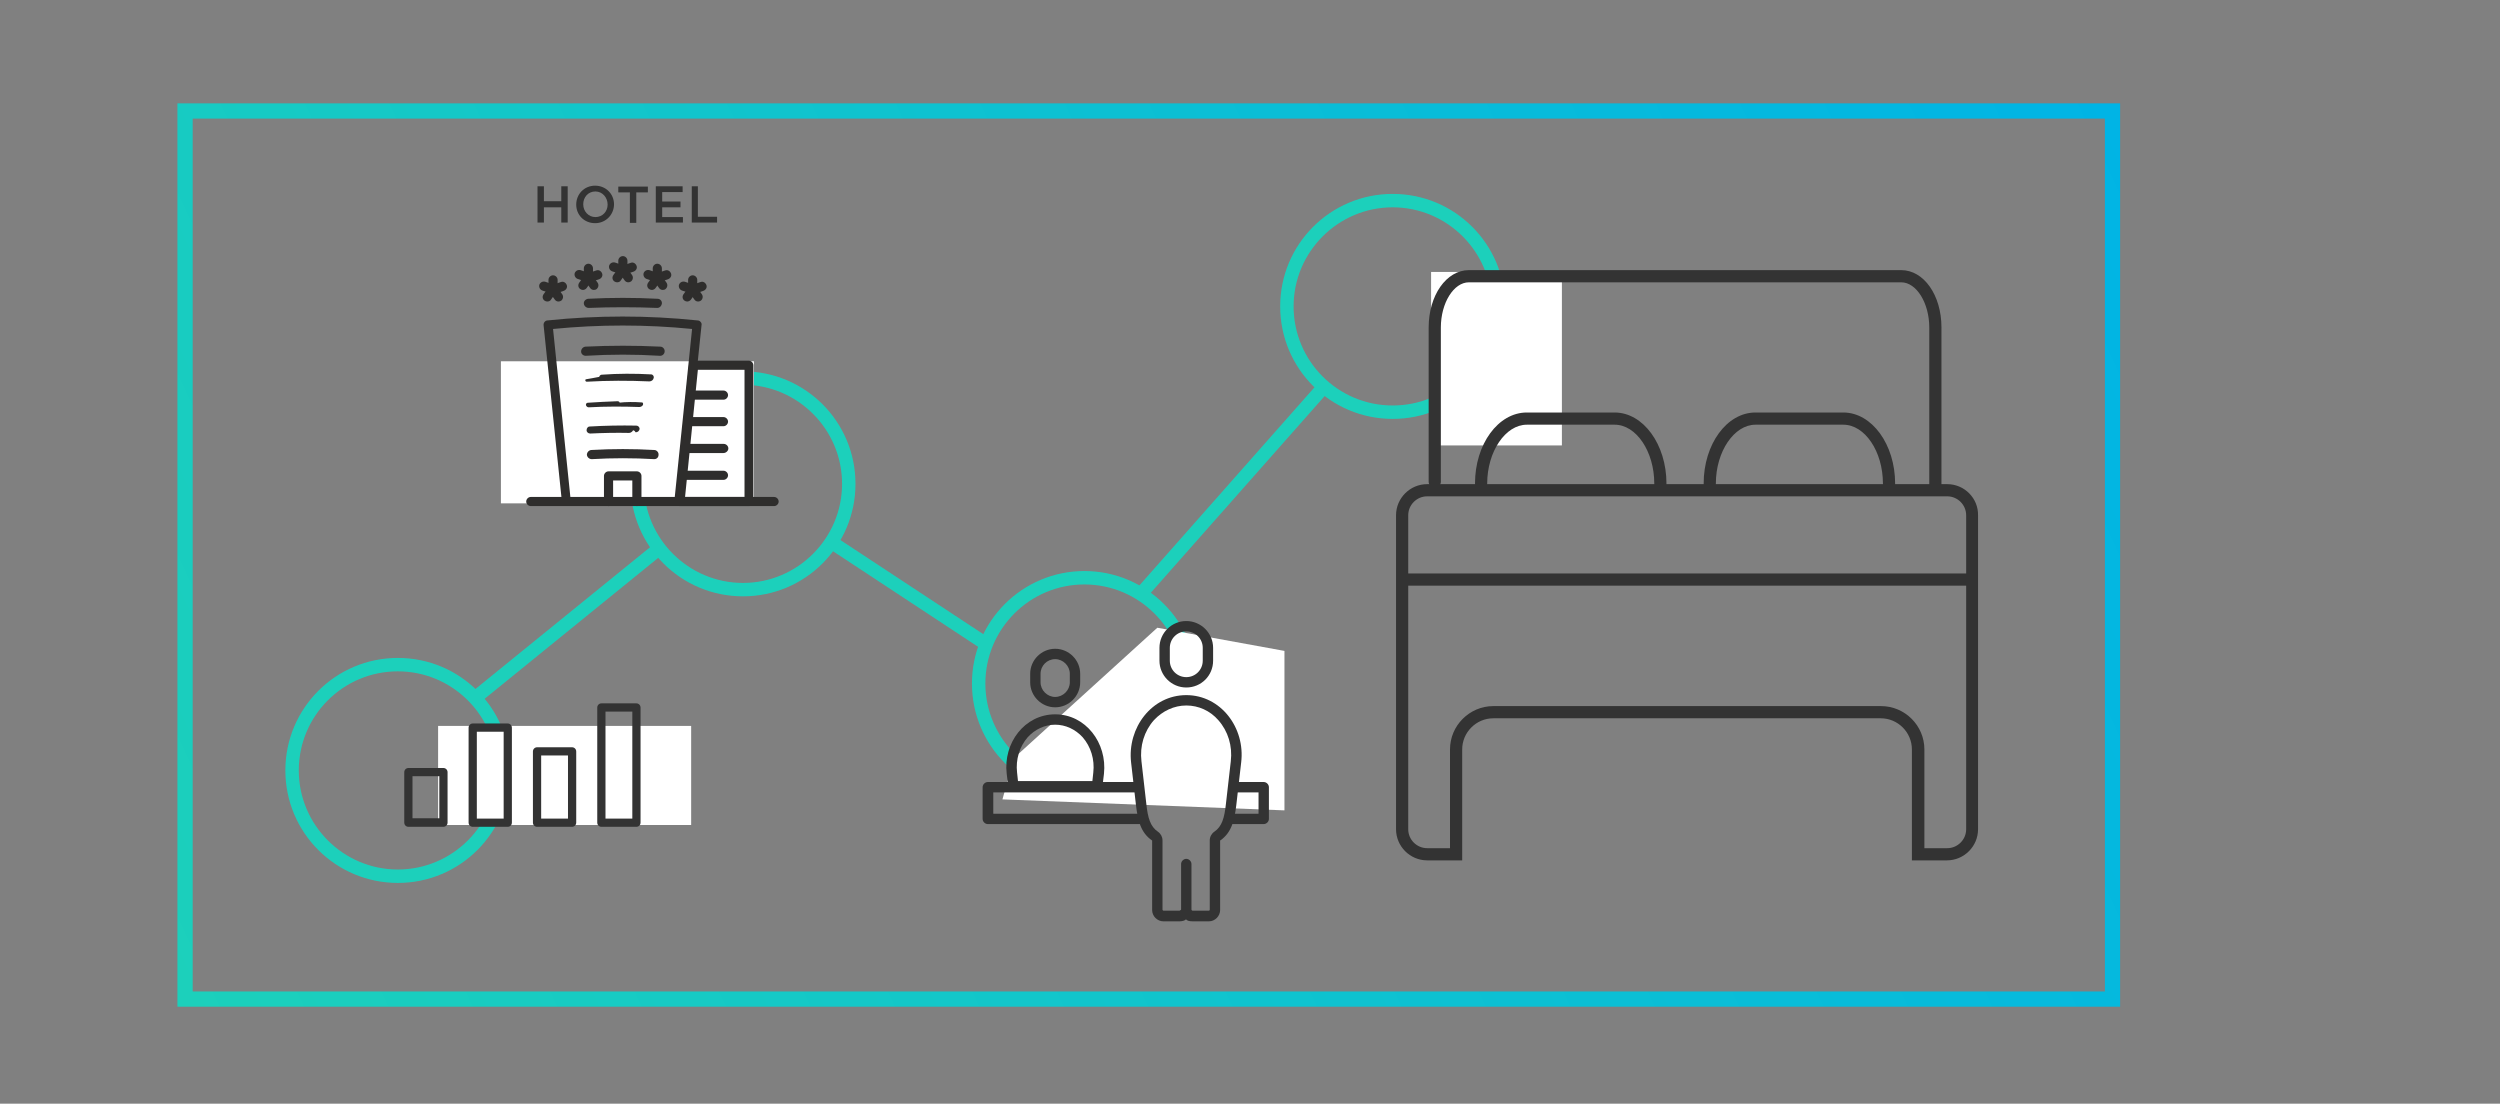 <?xml version="1.0" encoding="utf-8"?>
<!-- Generator: Adobe Illustrator 26.2.1, SVG Export Plug-In . SVG Version: 6.00 Build 0)  -->
<svg version="1.1" xmlns="http://www.w3.org/2000/svg" xmlns:xlink="http://www.w3.org/1999/xlink" x="0px" y="0px"
	 viewBox="0 0 820 362" style="enable-background:new 0 0 820 362;" xml:space="preserve">
<rect x="0" y="0" width="820" height="362" fill="#808080" stroke="none"/>
<style type="text/css">
	.st0{fill:url(#SVGID_1_);}
	.st1{fill:#1CD0BB;}
	.st2{fill:#333333;}
	.st3{fill:#FFFFFF;}
	.st4{fill:#2E2D2C;}
</style>
<g id="MAIN_GRAPHICS">
</g>
<g id="Layer_2_copy">
	<linearGradient id="SVGID_1_" gradientUnits="userSpaceOnUse" x1="695.161" y1="33.535" x2="58.319" y2="330.499">
		<stop  offset="0" style="stop-color:#00B4E5"/>
		<stop  offset="1" style="stop-color:#1CD0BB"/>
	</linearGradient>
	<path class="st0" d="M695.3,330.2H58.2V33.9h637.2V330.2z M63.2,325.2h627.2V38.9H63.2V325.2z"/>
</g>
<g id="Layer_3">
	<g>
		<g>
			
				<rect x="146.4" y="202.4" transform="matrix(0.776 -0.63 0.63 0.776 -87.355 162.924)" class="st1" width="79.2" height="4.4"/>
			
				<rect x="297" y="164.7" transform="matrix(0.55 -0.835 0.835 0.55 -28.556 337.622)" class="st1" width="4.4" height="61.2"/>
			
				<rect x="359.3" y="158.2" transform="matrix(0.662 -0.749 0.749 0.662 16.527 357.362)" class="st1" width="91" height="4.4"/>
			<path class="st1" d="M130.5,220.2c17.9,0,32.5,14.6,32.5,32.5s-14.6,32.5-32.5,32.5s-32.5-14.6-32.5-32.5
				S112.5,220.2,130.5,220.2 M130.5,215.8c-20.4,0-36.9,16.5-36.9,36.9s16.5,36.9,36.9,36.9s36.9-16.5,36.9-36.9
				S150.9,215.8,130.5,215.8L130.5,215.8z"/>
			<path class="st1" d="M355.7,191.7c17.9,0,32.5,14.6,32.5,32.5s-14.6,32.5-32.5,32.5s-32.5-14.6-32.5-32.5
				S337.7,191.7,355.7,191.7 M355.7,187.3c-20.4,0-36.9,16.5-36.9,36.9s16.5,36.9,36.9,36.9s36.9-16.5,36.9-36.9
				S376,187.3,355.7,187.3L355.7,187.3z"/>
			<path class="st1" d="M456.8,68c17.9,0,32.5,14.6,32.5,32.5S474.8,133,456.8,133s-32.5-14.6-32.5-32.5S438.9,68,456.8,68
				 M456.8,63.6c-20.4,0-36.9,16.5-36.9,36.9s16.5,36.9,36.9,36.9s36.9-16.5,36.9-36.9S477.2,63.6,456.8,63.6L456.8,63.6z"/>
		</g>
		<path class="st1" d="M243.7,126.2c17.9,0,32.5,14.6,32.5,32.5s-14.6,32.5-32.5,32.5c-17.9,0-32.5-14.6-32.5-32.5
			S225.8,126.2,243.7,126.2 M243.7,121.8c-20.4,0-36.9,16.5-36.9,36.9s16.5,36.9,36.9,36.9s36.9-16.5,36.9-36.9
			S264.1,121.8,243.7,121.8L243.7,121.8z"/>
	</g>
	<g>
		<g>
			<path class="st2" d="M176.3,61.1h2.1v4.9h5.7v-4.9h2.1V73h-2.1v-5h-5.7v5h-2.1V61.1z"/>
			<path class="st2" d="M189,67.1L189,67.1c0-3.4,2.6-6.2,6.2-6.2s6.2,2.8,6.2,6.1v0c0,3.3-2.6,6.2-6.2,6.2
				C191.6,73.2,189,70.5,189,67.1z M199.3,67.1L199.3,67.1c0-2.3-1.7-4.3-4-4.3c-2.4,0-4,1.9-4,4.2v0c0,2.3,1.7,4.2,4,4.2
				S199.3,69.4,199.3,67.1z"/>
			<path class="st2" d="M206.6,63.1h-3.8v-1.9h9.7v1.9h-3.8v10h-2.1V63.1z"/>
			<path class="st2" d="M215.1,61.1h8.8V63h-6.7v3.1h6V68h-6v3.2h6.8V73h-8.9V61.1z"/>
			<path class="st2" d="M226.8,61.1h2.1v10h6.3V73h-8.3V61.1z"/>
		</g>
	</g>
	<rect x="164.3" y="118.5" class="st3" width="83" height="46.6"/>
	<rect x="143.7" y="238.1" class="st3" width="83" height="32.5"/>
	<polygon class="st3" points="421.3,265.8 328.8,262.2 332.6,248.6 379.6,205.9 421.3,213.5 	"/>
	<g>
		<g>
			<path class="st4" d="M245.7,166h-22.7c-0.4,0-0.8-0.2-1.1-0.5s-0.4-0.7-0.4-1.2l4.5-44.7c0.1-0.8,0.7-1.3,1.5-1.3h18.1
				c0.8,0,1.5,0.7,1.5,1.5v44.7C247.2,165.3,246.5,166,245.7,166z M224.7,163h19.5v-41.7h-15.3L224.7,163z"/>
			<g>
				<path class="st4" d="M237.3,131.1h-9.6c-0.8,0-1.5-0.7-1.5-1.5s0.7-1.5,1.5-1.5h9.6c0.8,0,1.5,0.7,1.5,1.5
					S238.1,131.1,237.3,131.1z"/>
				<path class="st4" d="M237.3,139.8h-10.5c-0.8,0-1.5-0.7-1.5-1.5s0.7-1.5,1.5-1.5h10.5c0.8,0,1.5,0.7,1.5,1.5
					S238.1,139.8,237.3,139.8z"/>
				<path class="st4" d="M237.3,148.6H226c-0.8,0-1.5-0.7-1.5-1.5s0.7-1.5,1.5-1.5h11.4c0.8,0,1.5,0.7,1.5,1.5
					S238.1,148.6,237.3,148.6z"/>
				<path class="st4" d="M237.3,157.4h-12.2c-0.8,0-1.5-0.7-1.5-1.5s0.7-1.5,1.5-1.5h12.2c0.8,0,1.5,0.7,1.5,1.5
					S238.1,157.4,237.3,157.4z"/>
			</g>
		</g>
		<path class="st4" d="M222.7,165.8c-0.1,0-0.1,0-0.2,0c-0.8-0.1-1.4-0.8-1.3-1.6l5.8-56.3c-15.1-1.5-30.4-1.5-45.6,0l5.8,56.3
			c0.1,0.8-0.5,1.6-1.3,1.6c-0.8,0.1-1.6-0.5-1.6-1.3l-6-57.8c-0.1-0.8,0.5-1.6,1.3-1.6c16.3-1.7,32.9-1.7,49.2,0
			c0.4,0,0.8,0.2,1,0.5c0.3,0.3,0.4,0.7,0.3,1.1l-6,57.8C224.1,165.2,223.5,165.8,222.7,165.8z"/>
		<path class="st4" d="M215.6,101C215.6,101,215.5,101,215.6,101c-7.5-0.3-15.1-0.3-22.5,0c-0.8,0-1.5-0.6-1.6-1.4s0.6-1.5,1.4-1.6
			c7.5-0.4,15.2-0.4,22.8,0c0.8,0,1.5,0.7,1.4,1.6C217,100.3,216.4,101,215.6,101z"/>
		<g>
			<g>
				<path class="st4" d="M192.1,116.7c-0.8,0-1.5-0.6-1.5-1.4c0-0.8,0.6-1.5,1.4-1.6c8.2-0.4,16.4-0.4,24.6,0c0.8,0,1.5,0.8,1.4,1.6
					c0,0.8-0.8,1.5-1.6,1.4C208.4,116.2,200.2,116.2,192.1,116.7C192.1,116.7,192.1,116.7,192.1,116.7z"/>
				<path class="st4" d="M196.5,124.1c-0.1-0.6,0.3-1.2,0.9-1.2c5.4-0.4,10.8-0.4,16.2-0.1c0.5,0,1,0.6,0.8,1.2
					c-0.1,0.6-0.7,1.1-1.4,1.1c-6.8-0.3-13.7-0.3-20.5,0.1c-0.3,0-0.5-0.2-0.5-0.4c-0.1-0.2,0.1-0.4,0.2-0.4
					c1.3-0.2,2.8-0.5,4.4-0.8c0.2,0,0.3,0.1,0.3,0.3C196.9,124,196.8,124.1,196.5,124.1C196.6,124.1,196.6,124.1,196.5,124.1z"/>
				<path class="st4" d="M202.5,132.9c-0.2-0.4,0-0.8,0.3-0.8c2.6-0.3,5.2-0.3,7.8-0.1c0.3,0,0.4,0.4,0.3,0.8
					c-0.2,0.4-0.7,0.7-1.2,0.7c-5.5-0.2-11.1-0.2-16.6,0.1c-0.4,0-0.8-0.3-0.9-0.7c-0.1-0.4,0.2-0.8,0.6-0.8
					c3.2-0.2,6.5-0.4,9.8-0.5c0.4,0,0.7,0.3,0.7,0.7C203.3,132.7,203,133,202.5,132.9C202.6,132.9,202.5,132.9,202.5,132.9z"/>
				<path class="st4" d="M208.5,141.8c-0.2-0.2-0.3-0.4-0.3-0.4c-0.2-0.2-0.4-0.3-0.6-0.2c0,0-0.1,0.2-0.3,0.4
					c-0.2,0.2-0.6,0.4-1,0.4c-4.2-0.1-8.5,0-12.7,0.2c-0.6,0-1.2-0.4-1.2-1.1c0-0.6,0.4-1.2,1-1.2c5-0.3,10.2-0.4,15.3-0.3
					c0.6,0,1.1,0.5,1.1,1.1C209.7,141.3,209.2,141.8,208.5,141.8C208.5,141.8,208.5,141.8,208.5,141.8z"/>
				<path class="st4" d="M214.6,150.6C214.5,150.6,214.5,150.6,214.6,150.6c-6.9-0.4-13.7-0.4-20.5,0c-0.8,0-1.5-0.6-1.6-1.4
					c0-0.8,0.6-1.5,1.4-1.6c6.9-0.4,13.9-0.4,20.7,0c0.8,0,1.5,0.8,1.4,1.6C216,150,215.4,150.6,214.6,150.6z"/>
			</g>
		</g>
		<path class="st4" d="M253.9,166h-79.8c-0.8,0-1.5-0.7-1.5-1.5s0.7-1.5,1.5-1.5h79.8c0.8,0,1.5,0.7,1.5,1.5S254.7,166,253.9,166z"
			/>
		<g>
			<path class="st4" d="M193,92.6c-0.8,0-1.5-0.7-1.5-1.5V88c0-0.8,0.7-1.5,1.5-1.5s1.5,0.7,1.5,1.5v3.1
				C194.5,91.9,193.8,92.6,193,92.6z"/>
			<path class="st4" d="M193,92.6c-0.2,0-0.3,0-0.5-0.1l-3-1c-0.8-0.3-1.2-1.1-1-1.9c0.3-0.8,1.1-1.2,1.9-1l3,1
				c0.8,0.3,1.2,1.1,1,1.9C194.2,92.2,193.6,92.6,193,92.6z"/>
			<path class="st4" d="M191.2,95.1c-0.3,0-0.6-0.1-0.9-0.3c-0.7-0.5-0.8-1.4-0.3-2.1l1.8-2.5c0.5-0.7,1.4-0.8,2.1-0.3
				c0.7,0.5,0.8,1.4,0.3,2.1l-1.8,2.5C192.1,94.9,191.6,95.1,191.2,95.1z"/>
			<path class="st4" d="M194.8,95.1c-0.5,0-0.9-0.2-1.2-0.6l-1.8-2.5c-0.5-0.7-0.3-1.6,0.3-2.1c0.7-0.5,1.6-0.3,2.1,0.3l1.8,2.5
				c0.5,0.7,0.3,1.6-0.3,2.1C195.5,95,195.1,95.1,194.8,95.1z"/>
			<path class="st4" d="M193,92.6c-0.6,0-1.2-0.4-1.4-1c-0.3-0.8,0.2-1.6,1-1.9l3-1c0.8-0.3,1.6,0.2,1.9,1c0.3,0.8-0.2,1.6-1,1.9
				l-3,1C193.3,92.6,193.2,92.6,193,92.6z"/>
		</g>
		<g>
			<path class="st4" d="M204.3,90.1c-0.8,0-1.5-0.7-1.5-1.5v-3.1c0-0.8,0.7-1.5,1.5-1.5s1.5,0.7,1.5,1.5v3.1
				C205.8,89.4,205.1,90.1,204.3,90.1z"/>
			<path class="st4" d="M204.3,90.1c-0.2,0-0.3,0-0.5-0.1l-3-1c-0.8-0.3-1.2-1.1-1-1.9c0.3-0.8,1.1-1.2,1.9-1l3,1
				c0.8,0.3,1.2,1.1,1,1.9C205.5,89.7,204.9,90.1,204.3,90.1z"/>
			<path class="st4" d="M202.4,92.6c-0.3,0-0.6-0.1-0.9-0.3c-0.7-0.5-0.8-1.4-0.3-2.1l1.8-2.5c0.5-0.7,1.4-0.8,2.1-0.3
				c0.7,0.5,0.8,1.4,0.3,2.1l-1.8,2.5C203.4,92.4,202.9,92.6,202.4,92.6z"/>
			<path class="st4" d="M206.1,92.6c-0.5,0-0.9-0.2-1.2-0.6l-1.8-2.5c-0.5-0.7-0.3-1.6,0.3-2.1c0.7-0.5,1.6-0.3,2.1,0.3l1.8,2.5
				c0.5,0.7,0.3,1.6-0.3,2.1C206.7,92.5,206.4,92.6,206.1,92.6z"/>
			<path class="st4" d="M204.3,90.1c-0.6,0-1.2-0.4-1.4-1c-0.3-0.8,0.2-1.6,1-1.9l3-1c0.8-0.3,1.6,0.2,1.9,1s-0.2,1.6-1,1.9l-3,1
				C204.6,90.1,204.4,90.1,204.3,90.1z"/>
		</g>
		<g>
			<path class="st4" d="M215.6,92.6c-0.8,0-1.5-0.7-1.5-1.5V88c0-0.8,0.7-1.5,1.5-1.5s1.5,0.7,1.5,1.5v3.1
				C217.1,91.9,216.4,92.6,215.6,92.6z"/>
			<path class="st4" d="M215.6,92.6c-0.2,0-0.3,0-0.5-0.1l-3-1c-0.8-0.3-1.2-1.1-1-1.9c0.3-0.8,1.1-1.2,1.9-1l3,1
				c0.8,0.3,1.2,1.1,1,1.9C216.8,92.2,216.2,92.6,215.6,92.6z"/>
			<path class="st4" d="M213.8,95.1c-0.3,0-0.6-0.1-0.9-0.3c-0.7-0.5-0.8-1.4-0.3-2.1l1.8-2.5c0.5-0.7,1.4-0.8,2.1-0.3
				c0.7,0.5,0.8,1.4,0.3,2.1l-1.8,2.5C214.7,94.9,214.2,95.1,213.8,95.1z"/>
			<path class="st4" d="M217.4,95.1c-0.5,0-0.9-0.2-1.2-0.6l-1.8-2.5c-0.5-0.7-0.3-1.6,0.3-2.1c0.7-0.5,1.6-0.3,2.1,0.3l1.8,2.5
				c0.5,0.7,0.3,1.6-0.3,2.1C218.1,95,217.7,95.1,217.4,95.1z"/>
			<path class="st4" d="M215.6,92.6c-0.6,0-1.2-0.4-1.4-1c-0.3-0.8,0.2-1.6,1-1.9l3-1c0.8-0.3,1.6,0.2,1.9,1c0.3,0.8-0.2,1.6-1,1.9
				l-3,1C215.9,92.6,215.8,92.6,215.6,92.6z"/>
		</g>
		<g>
			<path class="st4" d="M181.4,96.4c-0.8,0-1.5-0.7-1.5-1.5v-3.1c0-0.8,0.7-1.5,1.5-1.5s1.5,0.7,1.5,1.5v3.1
				C182.9,95.7,182.2,96.4,181.4,96.4z"/>
			<path class="st4" d="M181.4,96.4c-0.2,0-0.3,0-0.5-0.1l-3-1c-0.8-0.3-1.2-1.1-1-1.9c0.3-0.8,1.1-1.2,1.9-1l3,1
				c0.8,0.3,1.2,1.1,1,1.9C182.6,96,182,96.4,181.4,96.4z"/>
			<path class="st4" d="M179.5,98.9c-0.3,0-0.6-0.1-0.9-0.3c-0.7-0.5-0.8-1.4-0.3-2.1l1.8-2.5c0.5-0.7,1.4-0.8,2.1-0.3
				c0.7,0.5,0.8,1.4,0.3,2.1l-1.8,2.5C180.5,98.7,180,98.9,179.5,98.9z"/>
			<path class="st4" d="M183.2,98.9c-0.5,0-0.9-0.2-1.2-0.6l-1.8-2.5c-0.5-0.7-0.3-1.6,0.3-2.1c0.7-0.5,1.6-0.3,2.1,0.3l1.8,2.5
				c0.5,0.7,0.3,1.6-0.3,2.1C183.8,98.8,183.5,98.9,183.2,98.9z"/>
			<path class="st4" d="M181.4,96.4c-0.6,0-1.2-0.4-1.4-1c-0.3-0.8,0.2-1.6,1-1.9l3-1c0.8-0.3,1.6,0.2,1.9,1c0.3,0.8-0.2,1.6-1,1.9
				l-3,1C181.7,96.3,181.5,96.4,181.4,96.4z"/>
		</g>
		<g>
			<path class="st4" d="M227.2,96.4c-0.8,0-1.5-0.7-1.5-1.5v-3.1c0-0.8,0.7-1.5,1.5-1.5s1.5,0.7,1.5,1.5v3.1
				C228.7,95.7,228,96.4,227.2,96.4z"/>
			<path class="st4" d="M227.2,96.4c-0.2,0-0.3,0-0.5-0.1l-3-1c-0.8-0.3-1.2-1.1-1-1.9c0.3-0.8,1.1-1.2,1.9-1l3,1
				c0.8,0.3,1.2,1.1,1,1.9C228.4,96,227.8,96.4,227.2,96.4z"/>
			<path class="st4" d="M225.4,98.9c-0.3,0-0.6-0.1-0.9-0.3c-0.7-0.5-0.8-1.4-0.3-2.1L226,94c0.5-0.7,1.4-0.8,2.1-0.3
				c0.7,0.5,0.8,1.4,0.3,2.1l-1.8,2.5C226.3,98.7,225.8,98.9,225.4,98.9z"/>
			<path class="st4" d="M229,98.9c-0.5,0-0.9-0.2-1.2-0.6l-1.8-2.5c-0.5-0.7-0.3-1.6,0.3-2.1c0.7-0.5,1.6-0.3,2.1,0.3l1.8,2.5
				c0.5,0.7,0.3,1.6-0.3,2.1C229.6,98.8,229.3,98.9,229,98.9z"/>
			<path class="st4" d="M227.2,96.4c-0.6,0-1.2-0.4-1.4-1c-0.3-0.8,0.2-1.6,1-1.9l3-1c0.8-0.3,1.6,0.2,1.9,1c0.3,0.8-0.2,1.6-1,1.9
				l-3,1C227.5,96.3,227.3,96.4,227.2,96.4z"/>
		</g>
		<path class="st4" d="M208.9,166c-0.8,0-1.5-0.7-1.5-1.5v-6.9h-6.3v6.9c0,0.8-0.7,1.5-1.5,1.5s-1.5-0.7-1.5-1.5v-8.4
			c0-0.8,0.7-1.5,1.5-1.5h9.3c0.8,0,1.5,0.7,1.5,1.5v8.4C210.4,165.3,209.8,166,208.9,166z"/>
	</g>
	<rect x="469.4" y="89.2" class="st3" width="42.9" height="56.9"/>
	<g>
		<path class="st2" d="M144.1,254.6v13.8h-8.8v-13.8H144.1 M145.4,251.9H134c-0.8,0-1.4,0.6-1.4,1.4v16.5c0,0.8,0.6,1.4,1.4,1.4
			h11.4c0.8,0,1.4-0.6,1.4-1.4v-16.5C146.8,252.5,146.2,251.9,145.4,251.9L145.4,251.9z"/>
		<path class="st2" d="M186.3,247.8v20.7h-8.8v-20.7H186.3 M187.6,245.1h-11.4c-0.8,0-1.4,0.6-1.4,1.4v23.3c0,0.8,0.6,1.4,1.4,1.4
			h11.4c0.8,0,1.4-0.6,1.4-1.4v-23.3C189,245.7,188.4,245.1,187.6,245.1L187.6,245.1z"/>
		<path class="st2" d="M207.4,233.4v35.1h-8.8v-35.1H207.4 M208.7,230.7h-11.4c-0.8,0-1.4,0.6-1.4,1.4v37.7c0,0.8,0.6,1.4,1.4,1.4
			h11.4c0.8,0,1.4-0.6,1.4-1.4v-37.7C210.1,231.3,209.5,230.7,208.7,230.7L208.7,230.7z"/>
		<path class="st2" d="M165.2,240v28.5h-8.8V240H165.2 M166.5,237.3h-11.4c-0.8,0-1.4,0.6-1.4,1.4v31.1c0,0.8,0.6,1.4,1.4,1.4h11.4
			c0.8,0,1.4-0.6,1.4-1.4v-31.1C167.9,237.9,167.3,237.3,166.5,237.3L166.5,237.3z"/>
	</g>
	<g>
		<path class="st2" d="M375.4,270.3H324c-0.9,0-1.7-0.8-1.7-1.7v-10.4c0-0.9,0.8-1.7,1.7-1.7h50v3.4h-48.2v7h49.7V270.3z"/>
		<path class="st2" d="M414.5,270.3h-11.7v-3.4h10v-7h-8.4v-3.4h10.1c0.9,0,1.7,0.8,1.7,1.7v10.4
			C416.2,269.5,415.4,270.3,414.5,270.3z"/>
		<g>
			<path class="st2" d="M389.1,207.1c3,0,5.4,2.4,5.4,5.4v4.2c0,3-2.4,5.4-5.4,5.4c-3,0-5.4-2.4-5.4-5.4v-4.2
				C383.7,209.5,386.1,207.1,389.1,207.1 M389.1,203.7c-4.8,0-8.8,3.9-8.8,8.8v4.2c0,4.8,3.9,8.8,8.8,8.8s8.8-3.9,8.8-8.8v-4.2
				C397.9,207.6,393.9,203.7,389.1,203.7L389.1,203.7z"/>
			<g>
				<path class="st2" d="M389.1,231.4c4,0,7.8,1.7,10.5,4.8c3.2,3.6,4.7,8.5,4.1,13.5l-1.6,14c-0.5,4.6-1.3,7.4-3.8,9.1
					c-0.9,0.6-1.5,1.7-1.5,2.8v22.8c0,0.2-0.2,0.3-0.3,0.3h-5.2c-0.1,0-0.1,0-0.2,0c-0.6-0.5-1.3-0.7-2.1-0.7
					c-0.8,0-1.5,0.3-2.1,0.7c0,0-0.1,0-0.1,0h-5.2c-0.1,0-0.3-0.2-0.3-0.3v-22.8c0-1.1-0.6-2.2-1.5-2.8c-2.5-1.7-3.3-4.5-3.8-9.1
					l-1.6-14c-0.6-5,0.9-9.9,4.1-13.5C381.3,233.2,385.1,231.4,389.1,231.4 M389.1,228L389.1,228c-11.3,0-19.4,10.7-18.1,22.1
					l1.6,14c0.6,4.9,1.5,9,5.3,11.6v22.8c0,2,1.7,3.7,3.7,3.7c0,0,3.3,0,5.2,0c0.8,0,1.9-0.2,2.2-0.7c0.3,0.5,1.1,0.7,2.3,0.7
					c2.2,0,5.2,0,5.2,0c2,0,3.7-1.7,3.7-3.7v-22.8c3.8-2.6,4.7-6.7,5.3-11.6l1.6-14C408.5,238.7,400.4,228,389.1,228L389.1,228z"/>
				<path class="st2" d="M389.1,301.1c-0.9,0-1.7-0.8-1.7-1.7v-16c0-0.9,0.8-1.7,1.7-1.7s1.7,0.8,1.7,1.7v16
					C390.8,300.4,390,301.1,389.1,301.1z"/>
			</g>
		</g>
		<path class="st2" d="M346.1,216.2c2.6,0,4.8,2.2,4.8,4.8v2.8c0,2.6-2.2,4.8-4.8,4.8s-4.8-2.2-4.8-4.8v-2.8
			C341.3,218.4,343.4,216.2,346.1,216.2 M346.1,212.8L346.1,212.8c-4.5,0-8.2,3.7-8.2,8.2v2.8c0,4.5,3.7,8.2,8.2,8.2h0
			c4.5,0,8.2-3.7,8.2-8.2v-2.8C354.3,216.5,350.6,212.8,346.1,212.8L346.1,212.8z"/>
		<path class="st2" d="M346.1,237.7c3.4,0,6.6,1.5,9,4.1c2.7,3.1,4,7.3,3.5,11.6l-0.3,2.8h-24.4l-0.3-2.8c-0.5-4.3,0.8-8.5,3.5-11.6
			C339.5,239.2,342.7,237.7,346.1,237.7 M346.1,234.3L346.1,234.3c-10,0-17.1,9.4-15.9,19.5l0.7,5.8h30.5l0.7-5.8
			C363.2,243.7,356.1,234.3,346.1,234.3L346.1,234.3z"/>
	</g>
	<g>
		<path class="st2" d="M638.7,162.8c3.4,0,6.2,2.8,6.2,6.2V272c0,3.4-2.8,6.2-6.2,6.2h-7.5v-32.4c0-7.8-6.4-14.2-14.2-14.2H489.8
			c-7.8,0-14.2,6.4-14.2,14.2v32.4h-7.5c-3.4,0-6.2-2.8-6.2-6.2V169c0-3.4,2.8-6.2,6.2-6.2H638.7 M638.7,158.8H468.1
			c-5.6,0-10.2,4.6-10.2,10.2V272c0,5.6,4.6,10.2,10.2,10.2h11.5v-36.4c0-5.6,4.6-10.2,10.2-10.2h127.1c5.6,0,10.2,4.6,10.2,10.2
			v36.4h11.5c5.6,0,10.2-4.6,10.2-10.2V169C648.9,163.4,644.3,158.8,638.7,158.8L638.7,158.8z"/>
		<path class="st2" d="M634.8,161.5c-1.1,0-2-0.9-2-2v-52.1c0-8-4.2-14.8-9.2-14.8H481.8c-5,0-9.2,6.8-9.2,14.8V158c0,1.1-0.9,2-2,2
			s-2-0.9-2-2v-50.6c0-10.5,5.8-18.8,13.2-18.8h141.8c7.4,0,13.2,8.2,13.2,18.8v52.1C636.8,160.6,635.9,161.5,634.8,161.5z"/>
		<g>
			<path class="st2" d="M544.6,160.6c-1.1,0-2-0.9-2-2c0-10.5-5.9-19.3-13-19.3h-28.8c-7,0-13,8.8-13,19.3c0,1.1-0.9,2-2,2
				s-2-0.9-2-2c0-12.9,7.6-23.3,17-23.3h28.8c9.4,0,17,10.5,17,23.3C546.6,159.7,545.7,160.6,544.6,160.6z"/>
			<path class="st2" d="M619.6,160.6c-1.1,0-2-0.9-2-2c0-10.5-5.9-19.3-13-19.3h-28.8c-7,0-13,8.8-13,19.3c0,1.1-0.9,2-2,2
				s-2-0.9-2-2c0-12.9,7.6-23.3,17-23.3h28.8c9.4,0,17,10.5,17,23.3C621.6,159.7,620.7,160.6,619.6,160.6z"/>
		</g>
		<path class="st2" d="M645.5,192.1H461.3c-1.1,0-2-0.9-2-2s0.9-2,2-2h184.2c1.1,0,2,0.9,2,2S646.6,192.1,645.5,192.1z"/>
	</g>
</g>
</svg>

